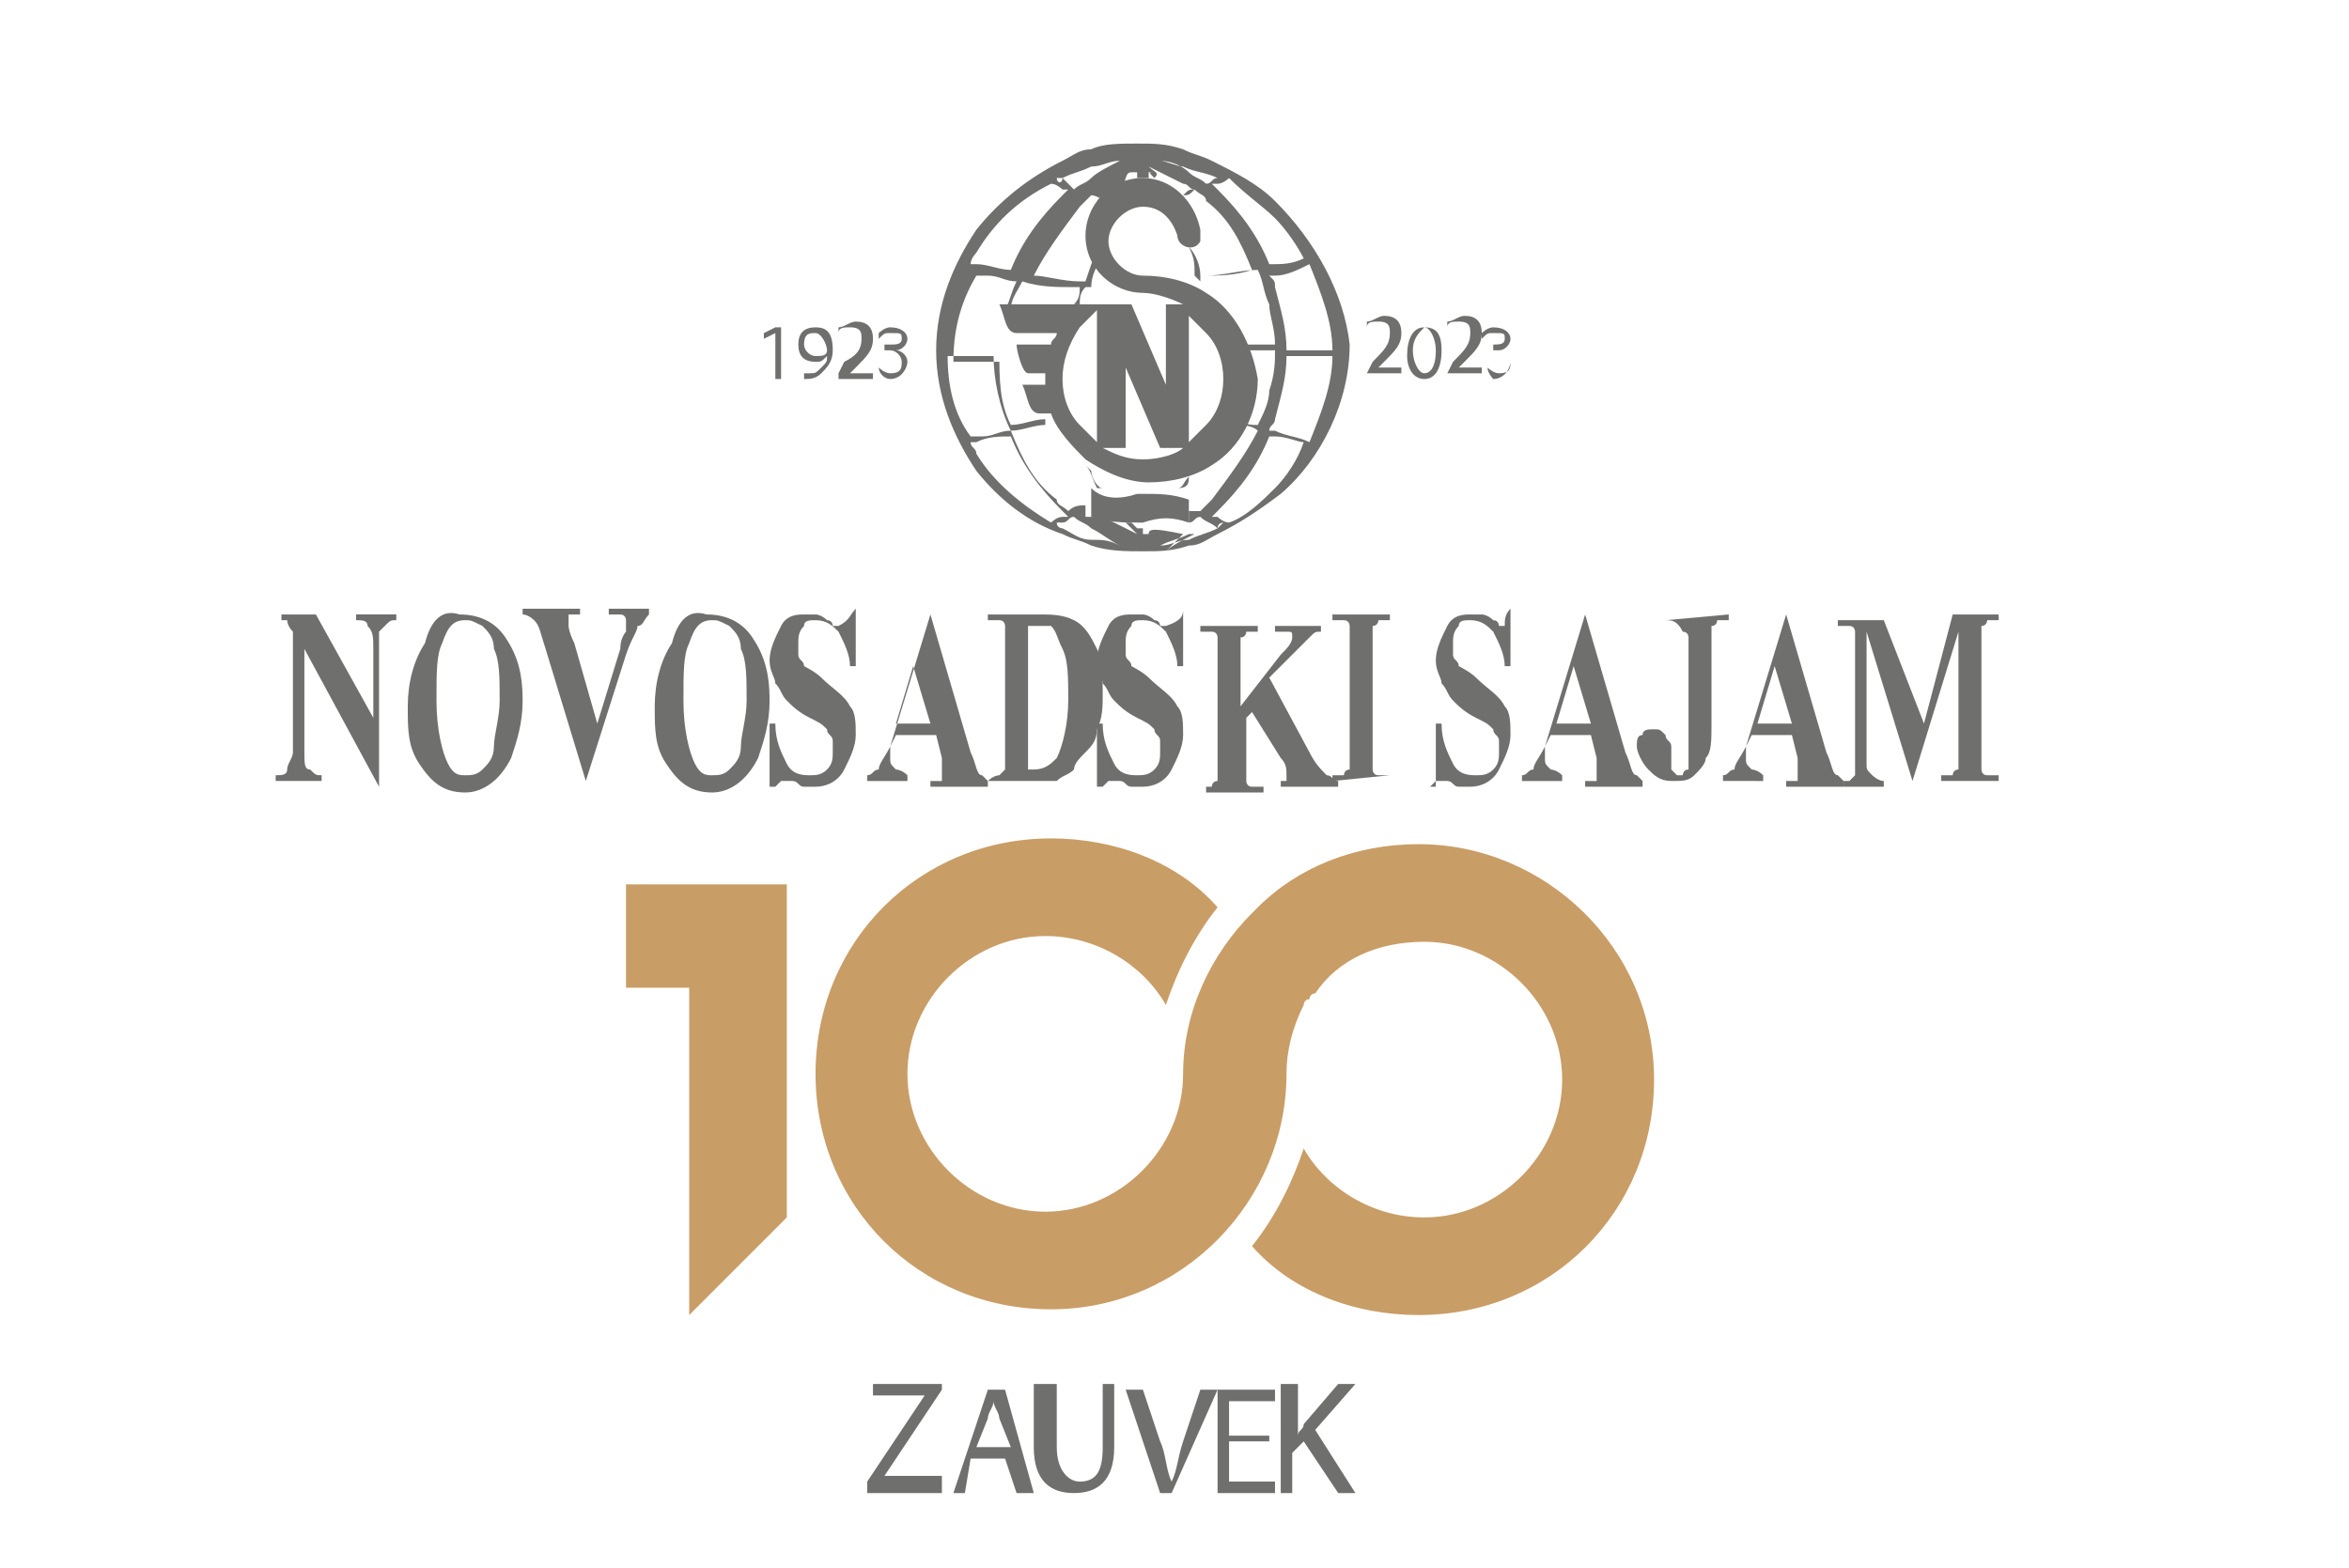 <svg xmlns="http://www.w3.org/2000/svg" xmlns:xlink="http://www.w3.org/1999/xlink" id="Layer_1" x="0px" y="0px" viewBox="0 0 40.9 27.3" style="enable-background:new 0 0 40.9 27.3;" xml:space="preserve"><style type="text/css">	.st0{fill:#6F6F6E;}	.st1{fill-rule:evenodd;clip-rule:evenodd;fill:#6F6F6E;}	.st2{fill:#C99D66;}</style><g>	<path class="st0" d="M15.1,25.8l1-1.5v0h-0.9v-0.2h1.2v0.1l-1,1.5v0h1V26h-1.3V25.8z"></path>	<path class="st0" d="M16.9,25.4L16.8,26h-0.2l0.6-1.8h0.3L18,26h-0.3l-0.2-0.6H16.9z M17.6,25.2l-0.2-0.5c0-0.1-0.1-0.2-0.1-0.3h0   c0,0.1-0.1,0.2-0.1,0.3L17,25.2H17.6z"></path>	<path class="st0" d="M18.4,24.1v1.1c0,0.4,0.2,0.6,0.4,0.6c0.3,0,0.4-0.2,0.4-0.6v-1.1h0.2v1.1c0,0.6-0.3,0.8-0.7,0.8   c-0.4,0-0.7-0.2-0.7-0.8v-1.1H18.4z"></path></g><g>	<path class="st0" d="M20.2,26l-0.6-1.8h0.3l0.3,0.9c0.1,0.2,0.1,0.5,0.2,0.7h0c0.1-0.2,0.1-0.4,0.2-0.7l0.3-0.9h0.3L20.4,26H20.2z"></path>	<path class="st0" d="M22.1,25.1h-0.7v0.7h0.8V26h-1v-1.8h1v0.2h-0.8v0.6h0.7V25.1z"></path>	<path class="st0" d="M22.4,24.1h0.2V25h0c0-0.1,0.1-0.1,0.1-0.2l0.6-0.7h0.3l-0.7,0.8l0.7,1.1h-0.3l-0.6-0.9l-0.2,0.2V26h-0.2V24.1   z"></path></g><g>	<path class="st0" d="M5.5,10.7l1,1.8v-1.2c0-0.2,0-0.3-0.1-0.4c0-0.1-0.1-0.1-0.2-0.1v-0.1h0.7v0.1c-0.1,0-0.1,0-0.2,0.1   c0,0-0.1,0.1-0.1,0.1c0,0.1,0,0.2,0,0.3v2.4h0l-1.3-2.4v1.8c0,0.2,0,0.3,0.1,0.3c0.1,0.1,0.1,0.1,0.2,0.1h0v0.1H4.8v-0.1   c0.1,0,0.2,0,0.2-0.1c0-0.1,0.1-0.2,0.1-0.3v-2l0-0.1C5,10.9,5,10.8,5,10.8c0,0-0.1,0-0.1,0v-0.1H5.5z"></path>	<path class="st0" d="M8,10.7c0.3,0,0.6,0.1,0.8,0.4s0.3,0.6,0.3,1.1c0,0.4-0.1,0.7-0.2,1c-0.2,0.4-0.5,0.6-0.8,0.6   c-0.4,0-0.6-0.2-0.8-0.5c-0.2-0.3-0.2-0.6-0.2-1c0-0.4,0.1-0.8,0.3-1.1C7.5,10.8,7.7,10.6,8,10.7z M8.1,10.8   c-0.2,0-0.3,0.1-0.4,0.4c-0.1,0.2-0.1,0.5-0.1,1c0,0.5,0.1,0.9,0.2,1.1c0.1,0.2,0.2,0.2,0.3,0.2c0.1,0,0.2,0,0.3-0.1   c0.1-0.1,0.2-0.2,0.2-0.4c0-0.2,0.1-0.5,0.1-0.8c0-0.4,0-0.7-0.1-0.9c0-0.2-0.1-0.3-0.2-0.4C8.2,10.8,8.2,10.8,8.1,10.8z"></path>	<path class="st0" d="M11.3,10.7L11.3,10.7c-0.1,0.1-0.1,0.2-0.2,0.2c0,0.1-0.1,0.2-0.2,0.5l-0.7,2.2h0l-0.7-2.3   c-0.1-0.3-0.1-0.4-0.2-0.5c0,0-0.1-0.1-0.2-0.1v-0.1h1v0.1h0c-0.1,0-0.1,0-0.2,0c0,0,0,0.1,0,0.1c0,0,0,0.1,0,0.1   c0,0,0,0.1,0.1,0.3l0.4,1.4l0.4-1.3c0-0.2,0.1-0.3,0.1-0.3c0-0.1,0-0.1,0-0.1c0,0,0-0.1,0-0.1c0,0,0-0.1-0.1-0.1c0,0-0.1,0-0.2,0   v-0.1H11.3z"></path>	<path class="st0" d="M12.3,10.7c0.3,0,0.6,0.1,0.8,0.4s0.3,0.6,0.3,1.1c0,0.4-0.1,0.7-0.2,1c-0.2,0.4-0.5,0.6-0.8,0.6   c-0.4,0-0.6-0.2-0.8-0.5c-0.2-0.3-0.2-0.6-0.2-1c0-0.4,0.1-0.8,0.3-1.1C11.8,10.8,12,10.6,12.3,10.7z M12.4,10.8   c-0.2,0-0.3,0.1-0.4,0.4c-0.1,0.2-0.1,0.5-0.1,1c0,0.5,0.1,0.9,0.2,1.1c0.1,0.2,0.2,0.2,0.3,0.2c0.1,0,0.2,0,0.3-0.1   c0.1-0.1,0.2-0.2,0.2-0.4c0-0.2,0.1-0.5,0.1-0.8c0-0.4,0-0.7-0.1-0.9c0-0.2-0.1-0.3-0.2-0.4C12.5,10.8,12.5,10.8,12.4,10.8z"></path>	<path class="st0" d="M14.9,10.6l0,1h-0.1c0-0.2-0.1-0.4-0.2-0.6c-0.1-0.1-0.2-0.2-0.4-0.2c-0.1,0-0.2,0-0.2,0.1   c-0.1,0.1-0.1,0.2-0.1,0.3c0,0.1,0,0.1,0,0.2c0,0.1,0.1,0.1,0.1,0.2c0,0,0.2,0.1,0.3,0.2c0.2,0.2,0.4,0.3,0.5,0.5   c0.1,0.1,0.1,0.3,0.1,0.5c0,0.2-0.1,0.4-0.2,0.6c-0.1,0.2-0.3,0.3-0.5,0.3c-0.1,0-0.1,0-0.2,0c-0.1,0-0.1-0.1-0.2-0.1   c0,0-0.1,0-0.1,0c0,0-0.1,0-0.1,0c0,0-0.1,0.1-0.1,0.1h-0.1v-1.1h0.1c0,0.3,0.1,0.5,0.2,0.7c0.1,0.2,0.3,0.2,0.4,0.2   c0.1,0,0.2,0,0.3-0.1c0.1-0.1,0.1-0.2,0.1-0.3c0-0.1,0-0.1,0-0.2c0-0.1-0.1-0.1-0.1-0.2c-0.1-0.1-0.1-0.1-0.3-0.2   c-0.2-0.1-0.3-0.2-0.4-0.3s-0.1-0.2-0.2-0.3c0-0.1-0.1-0.2-0.1-0.4c0-0.2,0.1-0.4,0.2-0.6c0.1-0.2,0.3-0.2,0.4-0.2   c0.1,0,0.1,0,0.2,0c0,0,0.1,0,0.2,0.1c0.1,0,0.1,0.1,0.1,0.1c0,0,0,0,0.1,0C14.8,10.8,14.8,10.7,14.9,10.6L14.9,10.6z"></path>	<path class="st0" d="M16.3,12.8h-0.7L15.5,13c0,0.1,0,0.2,0,0.2c0,0.1,0,0.1,0.1,0.2c0,0,0.1,0,0.2,0.1v0.1h-0.7v-0.1   c0.1,0,0.1-0.1,0.2-0.1c0-0.1,0.1-0.2,0.2-0.4l0.7-2.3h0l0.7,2.4c0.1,0.2,0.1,0.4,0.2,0.4c0,0,0.1,0.1,0.1,0.1v0.1h-1v-0.1h0   c0.1,0,0.1,0,0.2,0c0,0,0-0.1,0-0.1c0,0,0-0.1,0-0.1c0,0,0-0.1,0-0.2L16.3,12.8z M16.2,12.6l-0.3-1l-0.3,1H16.2z"></path>	<path class="st0" d="M17.2,13.6L17.2,13.6L17.2,13.6c0.1-0.1,0.2-0.1,0.2-0.1c0,0,0.1-0.1,0.1-0.1c0,0,0-0.1,0-0.3v-1.9   c0-0.1,0-0.2,0-0.3c0,0,0-0.1-0.1-0.1c0,0-0.1,0-0.1,0h-0.1v-0.1h0.9c0.2,0,0.4,0,0.6,0.1c0.2,0.1,0.3,0.3,0.4,0.5   c0.1,0.2,0.1,0.5,0.1,0.8c0,0.2,0,0.4-0.1,0.6c0,0.2-0.1,0.3-0.2,0.4s-0.2,0.2-0.2,0.3c-0.1,0.1-0.2,0.1-0.3,0.2   c-0.1,0-0.2,0-0.3,0H17.2z M17.9,10.9v2.2c0,0.1,0,0.2,0,0.2c0,0,0,0,0,0.1c0,0,0.1,0,0.1,0c0.2,0,0.3-0.1,0.4-0.2   c0.1-0.2,0.2-0.6,0.2-1c0-0.4,0-0.7-0.1-0.9c-0.1-0.2-0.1-0.3-0.2-0.4C18.2,10.9,18.1,10.9,17.9,10.9z"></path>	<path class="st0" d="M20.6,10.6l0,1h-0.1c0-0.2-0.1-0.4-0.2-0.6c-0.1-0.1-0.2-0.2-0.4-0.2c-0.1,0-0.2,0-0.2,0.1   c-0.1,0.1-0.1,0.2-0.1,0.3c0,0.1,0,0.1,0,0.2c0,0.1,0.1,0.1,0.1,0.2c0,0,0.2,0.1,0.3,0.2c0.2,0.2,0.4,0.3,0.5,0.5   c0.1,0.1,0.1,0.3,0.1,0.5c0,0.2-0.1,0.4-0.2,0.6c-0.1,0.2-0.3,0.3-0.5,0.3c-0.1,0-0.1,0-0.2,0c-0.1,0-0.1-0.1-0.2-0.1   c0,0-0.1,0-0.1,0c0,0-0.1,0-0.1,0c0,0-0.1,0.1-0.1,0.1h-0.1v-1.1h0.1c0,0.3,0.1,0.5,0.2,0.7c0.1,0.2,0.3,0.2,0.4,0.2   c0.1,0,0.2,0,0.3-0.1c0.1-0.1,0.1-0.2,0.1-0.3c0-0.1,0-0.1,0-0.2c0-0.1-0.1-0.1-0.1-0.2c-0.1-0.1-0.1-0.1-0.3-0.2   c-0.2-0.1-0.3-0.2-0.4-0.3c-0.1-0.1-0.1-0.2-0.2-0.3c0-0.1-0.1-0.2-0.1-0.4c0-0.2,0.1-0.4,0.2-0.6c0.1-0.2,0.3-0.2,0.4-0.2   c0.1,0,0.1,0,0.2,0c0,0,0.1,0,0.2,0.1c0.1,0,0.1,0.1,0.1,0.1c0,0,0,0,0.1,0C20.6,10.8,20.6,10.7,20.6,10.6L20.6,10.6z"></path>	<path class="st0" d="M22.1,11.8l0.7,1.3c0.1,0.2,0.2,0.3,0.3,0.4c0.1,0,0.1,0.1,0.2,0.1v0.1h-1v-0.1c0.1,0,0.1,0,0.1,0   c0,0,0,0,0-0.1c0-0.1,0-0.2-0.1-0.3l-0.5-0.8l-0.1,0.1v0.8c0,0.2,0,0.2,0,0.3c0,0,0,0.1,0.1,0.1c0,0,0.1,0,0.2,0v0.1h-1v-0.1H21   c0.1,0,0.1,0,0.1,0c0,0,0-0.1,0.1-0.1c0,0,0-0.1,0-0.3v-1.9c0-0.1,0-0.2,0-0.3c0,0,0-0.1-0.1-0.1c0,0-0.1,0-0.1,0h-0.1v-0.1h1v0.1   c-0.1,0-0.1,0-0.2,0c0,0,0,0.1-0.1,0.1c0,0,0,0.1,0,0.3v0.9l0.7-0.9c0.1-0.1,0.2-0.2,0.2-0.3c0-0.1,0-0.1-0.1-0.1c0,0-0.1,0-0.2,0   v-0.1h0.8v0.1c-0.1,0-0.1,0-0.2,0.1c0,0-0.1,0.1-0.3,0.3L22.1,11.8z"></path>	<path class="st0" d="M24.2,13.5L24.2,13.5l-1,0.1v-0.1h0.1c0.1,0,0.1,0,0.1,0c0,0,0-0.1,0.1-0.1c0,0,0-0.1,0-0.3v-1.9   c0-0.1,0-0.2,0-0.3c0,0,0-0.1-0.1-0.1c0,0-0.1,0-0.1,0h-0.1v-0.1h1v0.1h-0.1c-0.1,0-0.1,0-0.1,0c0,0,0,0.1-0.1,0.1c0,0,0,0.1,0,0.3   v1.9c0,0.1,0,0.2,0,0.3c0,0,0,0.1,0.1,0.1C24,13.5,24.1,13.5,24.2,13.5L24.2,13.5z"></path>	<path class="st0" d="M26.3,10.6l0,1h-0.1c0-0.2-0.1-0.4-0.2-0.6c-0.1-0.1-0.2-0.2-0.4-0.2c-0.1,0-0.2,0-0.2,0.1   c-0.1,0.1-0.1,0.2-0.1,0.3c0,0.1,0,0.1,0,0.2c0,0.1,0.1,0.1,0.1,0.2c0,0,0.2,0.1,0.3,0.2c0.2,0.2,0.4,0.3,0.5,0.5   c0.1,0.1,0.1,0.3,0.1,0.5c0,0.2-0.1,0.4-0.2,0.6c-0.1,0.2-0.3,0.3-0.5,0.3c-0.1,0-0.1,0-0.2,0c-0.1,0-0.1-0.1-0.2-0.1   c0,0-0.1,0-0.1,0c0,0-0.1,0-0.1,0c0,0-0.1,0.1-0.1,0.1H25v-1.1h0.1c0,0.3,0.1,0.5,0.2,0.7c0.1,0.2,0.3,0.2,0.4,0.2   c0.1,0,0.2,0,0.3-0.1c0.1-0.1,0.1-0.2,0.1-0.3c0-0.1,0-0.1,0-0.2c0-0.1-0.1-0.1-0.1-0.2c-0.1-0.1-0.1-0.1-0.3-0.2   c-0.2-0.1-0.3-0.2-0.4-0.3c-0.1-0.1-0.1-0.2-0.2-0.3c0-0.1-0.1-0.2-0.1-0.4c0-0.2,0.1-0.4,0.2-0.6s0.3-0.2,0.4-0.2   c0.1,0,0.1,0,0.2,0c0,0,0.1,0,0.2,0.1c0.1,0,0.1,0.1,0.1,0.1c0,0,0,0,0.1,0C26.2,10.8,26.2,10.7,26.3,10.6L26.3,10.6z"></path>	<path class="st0" d="M27.7,12.8H27L26.9,13c0,0.1,0,0.2,0,0.2c0,0.1,0,0.1,0.1,0.2c0,0,0.1,0,0.2,0.1v0.1h-0.7v-0.1   c0.1,0,0.1-0.1,0.2-0.1c0-0.1,0.1-0.2,0.2-0.4l0.7-2.3h0l0.7,2.4c0.1,0.2,0.1,0.4,0.2,0.4c0,0,0.1,0.1,0.1,0.1v0.1h-1v-0.1h0   c0.1,0,0.1,0,0.2,0c0,0,0-0.1,0-0.1c0,0,0-0.1,0-0.1c0,0,0-0.1,0-0.2L27.7,12.8z M27.7,12.6l-0.3-1l-0.3,1H27.7z"></path>	<path class="st0" d="M29,10.8L29,10.8l1.1-0.1v0.1H30c-0.1,0-0.1,0-0.1,0c0,0,0,0.1-0.1,0.1c0,0,0,0.1,0,0.3v1.4   c0,0.3,0,0.5-0.1,0.6c0,0.1-0.1,0.2-0.2,0.3c-0.1,0.1-0.2,0.1-0.4,0.1c-0.2,0-0.3-0.1-0.4-0.2c-0.1-0.1-0.2-0.3-0.2-0.4   c0-0.1,0-0.2,0.1-0.2c0-0.1,0.1-0.1,0.2-0.1s0.1,0,0.2,0.1c0,0.1,0.1,0.1,0.1,0.2c0,0,0,0.1,0,0.1c0,0,0,0,0,0.1c0,0.1,0,0.1,0,0.1   c0,0,0,0.1,0,0.1c0,0,0.1,0.1,0.1,0.1c0,0,0.1,0,0.1,0c0,0,0-0.1,0.1-0.1c0-0.1,0-0.2,0-0.5v-1.5c0-0.1,0-0.2,0-0.3   c0,0,0-0.1-0.1-0.1C29.2,10.8,29.1,10.8,29,10.8L29,10.8z"></path>	<path class="st0" d="M31.2,12.8h-0.7L30.4,13c0,0.1,0,0.2,0,0.2c0,0.1,0,0.1,0.1,0.2c0,0,0.1,0,0.2,0.1v0.1H30v-0.1   c0.1,0,0.1-0.1,0.2-0.1c0-0.1,0.1-0.2,0.2-0.4l0.7-2.3h0l0.7,2.4c0.1,0.2,0.1,0.4,0.2,0.4c0,0,0.1,0.1,0.1,0.1v0.1h-1v-0.1h0   c0.1,0,0.1,0,0.2,0c0,0,0-0.1,0-0.1c0,0,0-0.1,0-0.1c0,0,0-0.1,0-0.2L31.2,12.8z M31.2,12.6l-0.3-1l-0.3,1H31.2z"></path>	<path class="st0" d="M33.5,12.6l0.5-1.9h0.8v0.1h-0.1c-0.1,0-0.1,0-0.1,0c0,0,0,0.1-0.1,0.1c0,0,0,0.1,0,0.3v1.9c0,0.1,0,0.2,0,0.3   c0,0,0,0.1,0.1,0.1c0,0,0.1,0,0.1,0h0.1v0.1h-1v-0.1h0.1c0.1,0,0.1,0,0.1,0c0,0,0-0.1,0.1-0.1c0,0,0-0.1,0-0.3v-2.1l-0.8,2.6h0   L32.5,11v2c0,0.1,0,0.2,0,0.3c0,0.1,0,0.1,0.1,0.2c0,0,0.1,0.1,0.2,0.1v0.1h-0.7v-0.1h0c0,0,0.1,0,0.1,0c0,0,0.1-0.1,0.1-0.1   c0,0,0-0.1,0-0.2c0,0,0-0.1,0-0.2v-1.8c0-0.1,0-0.2,0-0.3c0,0,0-0.1-0.1-0.1c0,0-0.1,0-0.1,0h-0.1v-0.1h0.8L33.5,12.6z"></path></g><g>	<path class="st1" d="M22.2,3.5c-0.3-0.3-0.7-0.5-1.1-0.7c-0.2-0.1-0.3-0.1-0.5-0.2c-0.3-0.1-0.5-0.1-0.8-0.1h0   c-0.3,0-0.6,0-0.8,0.1c-0.2,0-0.3,0.1-0.5,0.2C17.9,3.1,17.4,3.5,17,4c-0.4,0.6-0.7,1.3-0.7,2.1c0,0.8,0.3,1.5,0.7,2.1   c0.4,0.5,0.9,0.9,1.5,1.1c0.2,0.1,0.3,0.1,0.5,0.2c0.3,0.1,0.6,0.1,0.9,0.1c0.3,0,0.5,0,0.8-0.1c0.2,0,0.3-0.1,0.5-0.2   c0.4-0.2,0.7-0.4,1.1-0.7c0.7-0.6,1.2-1.6,1.2-2.6C23.4,5.1,22.9,4.2,22.2,3.5 M23.2,6.1h-0.8c0-0.4-0.1-0.7-0.2-1.1   c0-0.1,0-0.1-0.1-0.2c0,0,0,0,0.1,0c0.2,0,0.4-0.1,0.6-0.2C23,5.1,23.2,5.6,23.2,6.1 M22.2,3.8c0.2,0.2,0.4,0.5,0.5,0.7   c-0.2,0.1-0.4,0.1-0.5,0.1c0,0-0.1,0-0.1,0c-0.2-0.5-0.5-0.9-0.9-1.3c0,0-0.1-0.1-0.1-0.1c0,0,0.1,0,0.1,0c0.1,0,0.2-0.1,0.2-0.1   C21.7,3.4,22,3.6,22.2,3.8 M20.6,2.9C20.8,3,21,3,21.2,3.1c0,0,0.1,0,0.1,0c0,0-0.1,0-0.1,0c-0.1,0-0.1,0.1-0.2,0.1   c-0.1-0.1-0.2-0.1-0.3-0.2c-0.1-0.1-0.3-0.2-0.5-0.2C20.3,2.8,20.5,2.9,20.6,2.9 M18.5,3.1C18.7,3,18.8,3,19,2.9   c0.2,0,0.3-0.1,0.5-0.1C19.3,2.9,19.1,3,19,3.1c-0.1,0.1-0.2,0.1-0.3,0.2C18.6,3.2,18.6,3.2,18.5,3.1c0,0.1-0.1,0.1-0.1,0   C18.4,3.1,18.5,3.1,18.5,3.1 M17,4.4c0.3-0.5,0.7-0.9,1.3-1.2c0.1,0,0.2,0.1,0.2,0.1c0,0,0.1,0,0.1,0c0,0-0.1,0.1-0.1,0.1   c-0.4,0.4-0.7,0.8-0.9,1.3c-0.2,0-0.4-0.1-0.6-0.1c0,0-0.1,0-0.1,0C16.9,4.5,17,4.4,17,4.4 M16.5,6.2h0.8c0,0.4,0.1,0.9,0.3,1.3   c-0.2,0-0.3,0.1-0.5,0.1c-0.1,0-0.1,0-0.2,0C16.6,7.2,16.5,6.7,16.5,6.2 M17,7.9c0-0.1-0.1-0.1-0.1-0.2c0,0,0.1,0,0.1,0   c0.2-0.1,0.4-0.1,0.6-0.1c0.2,0.5,0.5,0.9,0.9,1.3c0,0,0.1,0.1,0.1,0.1c0,0-0.1,0-0.1,0c-0.1,0-0.2,0.1-0.2,0.1   C17.8,8.8,17.3,8.4,17,7.9 M19,9.4c-0.2,0-0.3-0.1-0.5-0.2c0,0-0.1,0-0.1-0.1c0,0,0.1,0,0.1,0c0.1,0,0.1-0.1,0.2-0.1   c0.1,0.1,0.2,0.1,0.3,0.2c0.2,0.1,0.3,0.2,0.5,0.3C19.3,9.4,19.2,9.4,19,9.4 M21.2,9.2c-0.2,0.1-0.3,0.1-0.5,0.2   c-0.2,0-0.3,0.1-0.5,0.1c0.2-0.1,0.3-0.1,0.5-0.2c0,0,0,0,0.1,0l0,0l0,0l0,0l0,0l0,0c-0.2,0.1-0.4,0.2-0.5,0.3   c0.1-0.1,0.2-0.2,0.3-0.3h0l0,0h0l0,0h0C20.1,9.2,20,9.2,20,9.3c0,0-0.1,0-0.1,0V9.1l0,0l0,0l0,0h0l0,0l0,0v0.1c0,0-0.1,0-0.1,0   c0,0-0.1-0.1-0.1-0.1l0,0h-0.1l0,0l0,0h0c0.1,0.1,0.1,0.1,0.2,0.2c-0.2-0.1-0.4-0.2-0.6-0.3C18.9,9,18.9,9,18.8,9c0,0,0.1,0,0.1,0   c0,0,0,0,0,0V8.8c0,0,0,0,0,0c-0.1,0-0.2,0-0.3,0.1c-0.1-0.1-0.2-0.1-0.2-0.2c-0.4-0.3-0.6-0.7-0.8-1.2c0.2,0,0.4-0.1,0.6-0.1l0,0   l0-0.1l0,0c-0.2,0-0.4,0.1-0.6,0.1c-0.2-0.4-0.2-0.8-0.2-1.3h0.1l0,0l0,0l0,0l0,0l0,0l0,0l0,0v0h-0.1c0-0.1,0-0.2,0-0.3l0,0l0,0   l0,0l0,0l0,0l0,0l0,0l0,0l0,0l0,0l0,0c0,0.2,0,0.3,0,0.5h-0.8c0-0.5,0.1-1,0.4-1.5c0.1,0,0.1,0,0.2,0c0.2,0,0.3,0.1,0.5,0.1   c-0.1,0.2-0.1,0.3-0.2,0.5h0.1c0-0.2,0.1-0.3,0.2-0.5c0.3,0.1,0.6,0.1,0.9,0.1c0,0,0,0,0.1,0c0,0.1,0,0.2-0.1,0.3h0.1   c0-0.1,0-0.2,0.1-0.3c0.1,0,0.2,0,0.3,0c0.1,0,0.2,0,0.3,0l0,0l0,0l0,0l0,0c-0.1,0-0.1,0-0.2,0c-0.1,0-0.2,0-0.3,0   c0-0.2,0.1-0.4,0.2-0.5l0,0l0-0.1l0-0.1l0-0.1l0-0.1l0,0c-0.1,0.2-0.2,0.5-0.3,0.8c0,0-0.1,0-0.1,0c-0.3,0-0.6-0.1-0.8-0.1   c0.2-0.4,0.5-0.8,0.8-1.2c0.1-0.1,0.1-0.1,0.2-0.2c0.1,0,0.2,0.1,0.3,0.1c0,0,0.1,0,0.1,0l0,0l0,0l0,0l0,0c-0.1,0-0.1,0-0.2,0   c0,0-0.1,0-0.1,0c0,0,0.1-0.1,0.1-0.1c0.2-0.1,0.4-0.2,0.6-0.3c-0.1,0.1-0.2,0.3-0.3,0.4l0,0l0,0l0,0l0,0l0,0l0,0   C19.6,3.1,19.6,3,19.7,3c0,0,0.1,0,0.1,0v0.1l0.1,0l0.1,0V3c0,0,0.1,0,0.1,0C20,3,20,3,20.1,3.1l0,0l0,0l0,0l0,0h0   C20.2,3,20.1,3,20,2.9c0.2,0.1,0.4,0.2,0.6,0.3c0.1,0,0.1,0.1,0.2,0.1c-0.1,0-0.1,0-0.2,0.1l0,0l0,0l0,0c0.1,0,0.1,0,0.2-0.1   c0.1,0.1,0.2,0.1,0.2,0.2c0.4,0.3,0.6,0.7,0.8,1.2c-0.3,0.1-0.6,0.1-0.8,0.1c0,0-0.1,0-0.1,0c0-0.2-0.1-0.4-0.2-0.5l0,0l0,0l0,0   l0,0l0,0c0.1,0.2,0.1,0.3,0.1,0.5c0,0-0.1,0-0.1,0l0,0l0.1,0l0,0c0,0,0,0,0,0c0,0,0,0,0,0l0,0l0.1,0.1l0,0c0,0,0-0.1,0-0.1   c0,0,0,0,0.1,0c0.3,0,0.6-0.1,0.9-0.1c0.1,0.2,0.1,0.4,0.2,0.6c0,0.2,0.1,0.4,0.1,0.7h-0.5l0,0l0,0.1h0.5c0,0.2,0,0.4-0.1,0.7   c0,0.2-0.1,0.4-0.2,0.6c-0.1,0-0.2,0-0.4-0.1l0,0l0,0.1c0.1,0,0.3,0,0.4,0.1c-0.2,0.4-0.5,0.8-0.8,1.2c-0.1,0.1-0.1,0.1-0.2,0.2   c-0.1,0-0.1,0-0.2,0V9c0,0,0,0,0,0c0,0,0,0,0,0l0,0.1c0.1,0,0.1-0.1,0.2-0.1C21,9.1,21.1,9.1,21.2,9.2c0-0.1,0.1-0.1,0.1-0.1   C21.2,9.2,21.2,9.2,21.2,9.2 M22.2,8.5c-0.2,0.2-0.5,0.5-0.8,0.6c-0.1,0-0.2-0.1-0.2-0.1c0,0-0.1,0-0.1,0c0,0,0.1-0.1,0.1-0.1   c0.4-0.4,0.7-0.8,0.9-1.3c0,0,0.1,0,0.1,0c0.2,0,0.4,0.1,0.5,0.1C22.6,8,22.4,8.3,22.2,8.5 M22.8,7.7c-0.2-0.1-0.4-0.1-0.6-0.2   c0,0,0,0-0.1,0c0-0.1,0.1-0.1,0.1-0.2c0.1-0.4,0.2-0.7,0.2-1.1h0.8C23.2,6.7,23,7.2,22.8,7.7 M20.7,8.3L20.7,8.3L20.7,8.3   c-0.1,0.1-0.1,0.2-0.2,0.2l0,0l0,0l0,0l0,0c0,0,0,0,0,0C20.7,8.5,20.7,8.4,20.7,8.3L20.7,8.3L20.7,8.3z M19.8,8.5L19.8,8.5   L19.8,8.5l-0.1,0.1l0,0l0,0l0,0l0,0l0,0l0,0L19.8,8.5L19.8,8.5L19.8,8.5z M19.8,3.7L19.8,3.7L19.8,3.7L19.8,3.7L19.8,3.7l-0.1,1   l0,0l0,0l0,0l0,0l0,0l0,0L19.8,3.7L19.8,3.7L19.8,3.7z M19,8.2L19,8.2L19,8.2l-0.1-0.1l0,0c0.1,0.1,0.1,0.2,0.2,0.4l0,0l0,0l0.1,0   l0,0l0,0C19.1,8.5,19,8.3,19,8.2L19,8.2z"></path>	<path class="st1" d="M21,5.1c-0.3-0.2-0.7-0.3-1.1-0.3h0c-0.3,0-0.6-0.3-0.6-0.6c0-0.3,0.3-0.6,0.6-0.6c0.3,0,0.5,0.2,0.6,0.5   c0,0.2,0.3,0.3,0.4,0.1c0,0,0-0.1,0-0.2c-0.1-0.5-0.5-0.9-1-0.9c-0.6,0-1,0.5-1,1c0,0.6,0.5,1,1,1c0.2,0,0.5,0.1,0.7,0.2h-0.3v1.4   l-0.3-0.7l-0.3-0.7h-2.3c0.1,0.2,0.1,0.5,0.3,0.5c0.3,0,0.4,0,0.7,0c0,0.1-0.1,0.1-0.1,0.2h-0.6c0,0.1,0.1,0.5,0.2,0.5h0.3v0   c0,0.1,0,0.1,0,0.2h-0.4c0.1,0.2,0.1,0.5,0.3,0.5h0.2c0.1,0.3,0.4,0.6,0.6,0.8c0.3,0.2,0.7,0.4,1.1,0.4c0.4,0,0.8-0.1,1.1-0.3   c0.5-0.3,0.8-0.9,0.8-1.5C21.8,6,21.5,5.4,21,5.1 M19.1,7.7c-0.1-0.1-0.2-0.2-0.3-0.3c-0.2-0.2-0.3-0.5-0.3-0.8   c0-0.3,0.1-0.6,0.3-0.9c0.1-0.1,0.2-0.2,0.3-0.3V7.7z M19.9,8c-0.3,0-0.5-0.1-0.7-0.2h0.4V6.4l0.3,0.7l0.3,0.7h0.4   C20.5,7.9,20.2,8,19.9,8 M21,7.4c-0.1,0.1-0.2,0.2-0.3,0.3V5.5c0.1,0.1,0.2,0.2,0.3,0.3c0.2,0.2,0.3,0.5,0.3,0.8   C21.3,6.9,21.2,7.2,21,7.4 M20.7,8.7c-0.3-0.1-0.5-0.1-0.8-0.1c0,0,0,0-0.1,0c-0.3,0.1-0.6,0.1-0.8-0.1V9c0.3,0.1,0.6,0.1,0.8,0.1   c0,0,0,0,0.1,0C20.2,9,20.4,9,20.7,9.1l0-0.2V8.7z"></path></g><g>	<path class="st0" d="M13.5,5.8L13.5,5.8l-0.2,0.1l0-0.1l0.2-0.1h0.1v0.9h-0.1V5.8z"></path>	<path class="st0" d="M14,6.5c0,0,0.1,0,0.1,0c0.1,0,0.1,0,0.2-0.1c0.1-0.1,0.1-0.1,0.1-0.2h0c-0.1,0.1-0.1,0.1-0.2,0.1   c-0.2,0-0.3-0.1-0.3-0.3c0-0.2,0.1-0.3,0.3-0.3s0.3,0.1,0.3,0.4c0,0.2-0.1,0.3-0.2,0.4c-0.1,0.1-0.2,0.1-0.3,0.1   C14,6.6,14,6.6,14,6.5L14,6.5z M14,6c0,0.1,0.1,0.2,0.2,0.2c0.1,0,0.2,0,0.2-0.1c0,0,0,0,0,0c0-0.1-0.1-0.3-0.2-0.3   C14.1,5.8,14,5.8,14,6z"></path>	<path class="st0" d="M14.6,6.5L14.6,6.5l0.1-0.2C14.9,6.2,15,6.1,15,5.9c0-0.1,0-0.2-0.2-0.2c-0.1,0-0.2,0-0.2,0.1l0-0.1   c0.1,0,0.2-0.1,0.3-0.1c0.2,0,0.3,0.1,0.3,0.3c0,0.2-0.1,0.3-0.3,0.5l-0.1,0.1v0h0.4v0.1H14.6z"></path>	<path class="st0" d="M15.3,6.4c0,0,0.1,0.1,0.2,0.1c0.2,0,0.2-0.1,0.2-0.2c0-0.1-0.1-0.2-0.2-0.2h-0.1V6h0.1c0.1,0,0.2,0,0.2-0.1   c0-0.1,0-0.1-0.2-0.1c-0.1,0-0.1,0-0.2,0.1l0-0.1c0,0,0.1-0.1,0.2-0.1c0.2,0,0.3,0.1,0.3,0.2c0,0.1-0.1,0.2-0.2,0.2v0   c0.1,0,0.2,0.1,0.2,0.2c0,0.1-0.1,0.3-0.3,0.3C15.4,6.6,15.3,6.5,15.3,6.4L15.3,6.4z"></path></g><g>	<path class="st0" d="M23.8,6.5L23.8,6.5l0.1-0.2c0.2-0.2,0.3-0.3,0.3-0.5c0-0.1,0-0.2-0.2-0.2c-0.1,0-0.2,0-0.2,0.1l0-0.1   c0.1,0,0.2-0.1,0.3-0.1c0.2,0,0.3,0.1,0.3,0.3c0,0.2-0.1,0.3-0.3,0.5L24,6.4v0h0.4v0.1H23.8z"></path>	<path class="st0" d="M25.1,6.1c0,0.3-0.1,0.5-0.3,0.5c-0.2,0-0.3-0.2-0.3-0.4c0-0.3,0.1-0.5,0.3-0.5C25,5.7,25.1,5.8,25.1,6.1z    M24.6,6.1c0,0.2,0.1,0.4,0.2,0.4c0.1,0,0.2-0.1,0.2-0.4c0-0.2-0.1-0.4-0.2-0.4C24.7,5.8,24.6,5.9,24.6,6.1z"></path>	<path class="st0" d="M25.2,6.5L25.2,6.5l0.1-0.2c0.2-0.2,0.3-0.3,0.3-0.5c0-0.1,0-0.2-0.2-0.2c-0.1,0-0.2,0-0.2,0.1l0-0.1   c0.1,0,0.2-0.1,0.3-0.1c0.2,0,0.3,0.1,0.3,0.3c0,0.2-0.1,0.3-0.3,0.5l-0.1,0.1v0h0.4v0.1H25.2z"></path>	<path class="st0" d="M25.9,6.4c0,0,0.1,0.1,0.2,0.1c0.2,0,0.2-0.1,0.2-0.2c0-0.1-0.1-0.2-0.2-0.2H26V6H26c0.1,0,0.2,0,0.2-0.1   c0-0.1,0-0.1-0.2-0.1c-0.1,0-0.1,0-0.2,0.1l0-0.1c0,0,0.1-0.1,0.2-0.1c0.2,0,0.3,0.1,0.3,0.2c0,0.1-0.1,0.2-0.2,0.2v0   c0.1,0,0.2,0.1,0.2,0.2c0,0.1-0.1,0.3-0.3,0.3C26,6.6,25.9,6.5,25.9,6.4L25.9,6.4z"></path></g><polygon class="st2" points="10.9,15.4 10.9,17.2 12,17.2 12,22.9 13.7,21.2 13.7,15.4 "></polygon><path class="st2" d="M24.7,14.7c-1.1,0-2.1,0.4-2.8,1.1c0,0,0,0,0,0c0,0-0.1,0.1-0.1,0.1h0c-0.7,0.7-1.2,1.7-1.2,2.8h0  c0,1.3-1.1,2.4-2.4,2.4c-1.3,0-2.4-1.1-2.4-2.4c0-1.3,1.1-2.4,2.4-2.4c0.9,0,1.7,0.5,2.1,1.2c0.2-0.6,0.5-1.2,0.9-1.7  c-0.7-0.8-1.8-1.2-2.9-1.2c-2.3,0-4.1,1.8-4.1,4.1c0,2.3,1.8,4.1,4.1,4.1c2.3,0,4.1-1.9,4.1-4.1h0c0-0.4,0.1-0.8,0.3-1.2  c0,0,0,0,0,0c0,0,0-0.1,0.1-0.1c0,0,0,0,0,0c0,0,0-0.1,0.1-0.1c0,0,0,0,0,0c0.4-0.6,1.1-0.9,1.9-0.9c1.3,0,2.4,1.1,2.4,2.4  c0,1.3-1.1,2.4-2.4,2.4c-0.9,0-1.7-0.5-2.1-1.2c-0.2,0.6-0.5,1.2-0.9,1.7c0.7,0.8,1.8,1.2,2.9,1.2c2.3,0,4.1-1.8,4.1-4.1  C28.8,16.5,26.9,14.7,24.7,14.7"></path></svg>